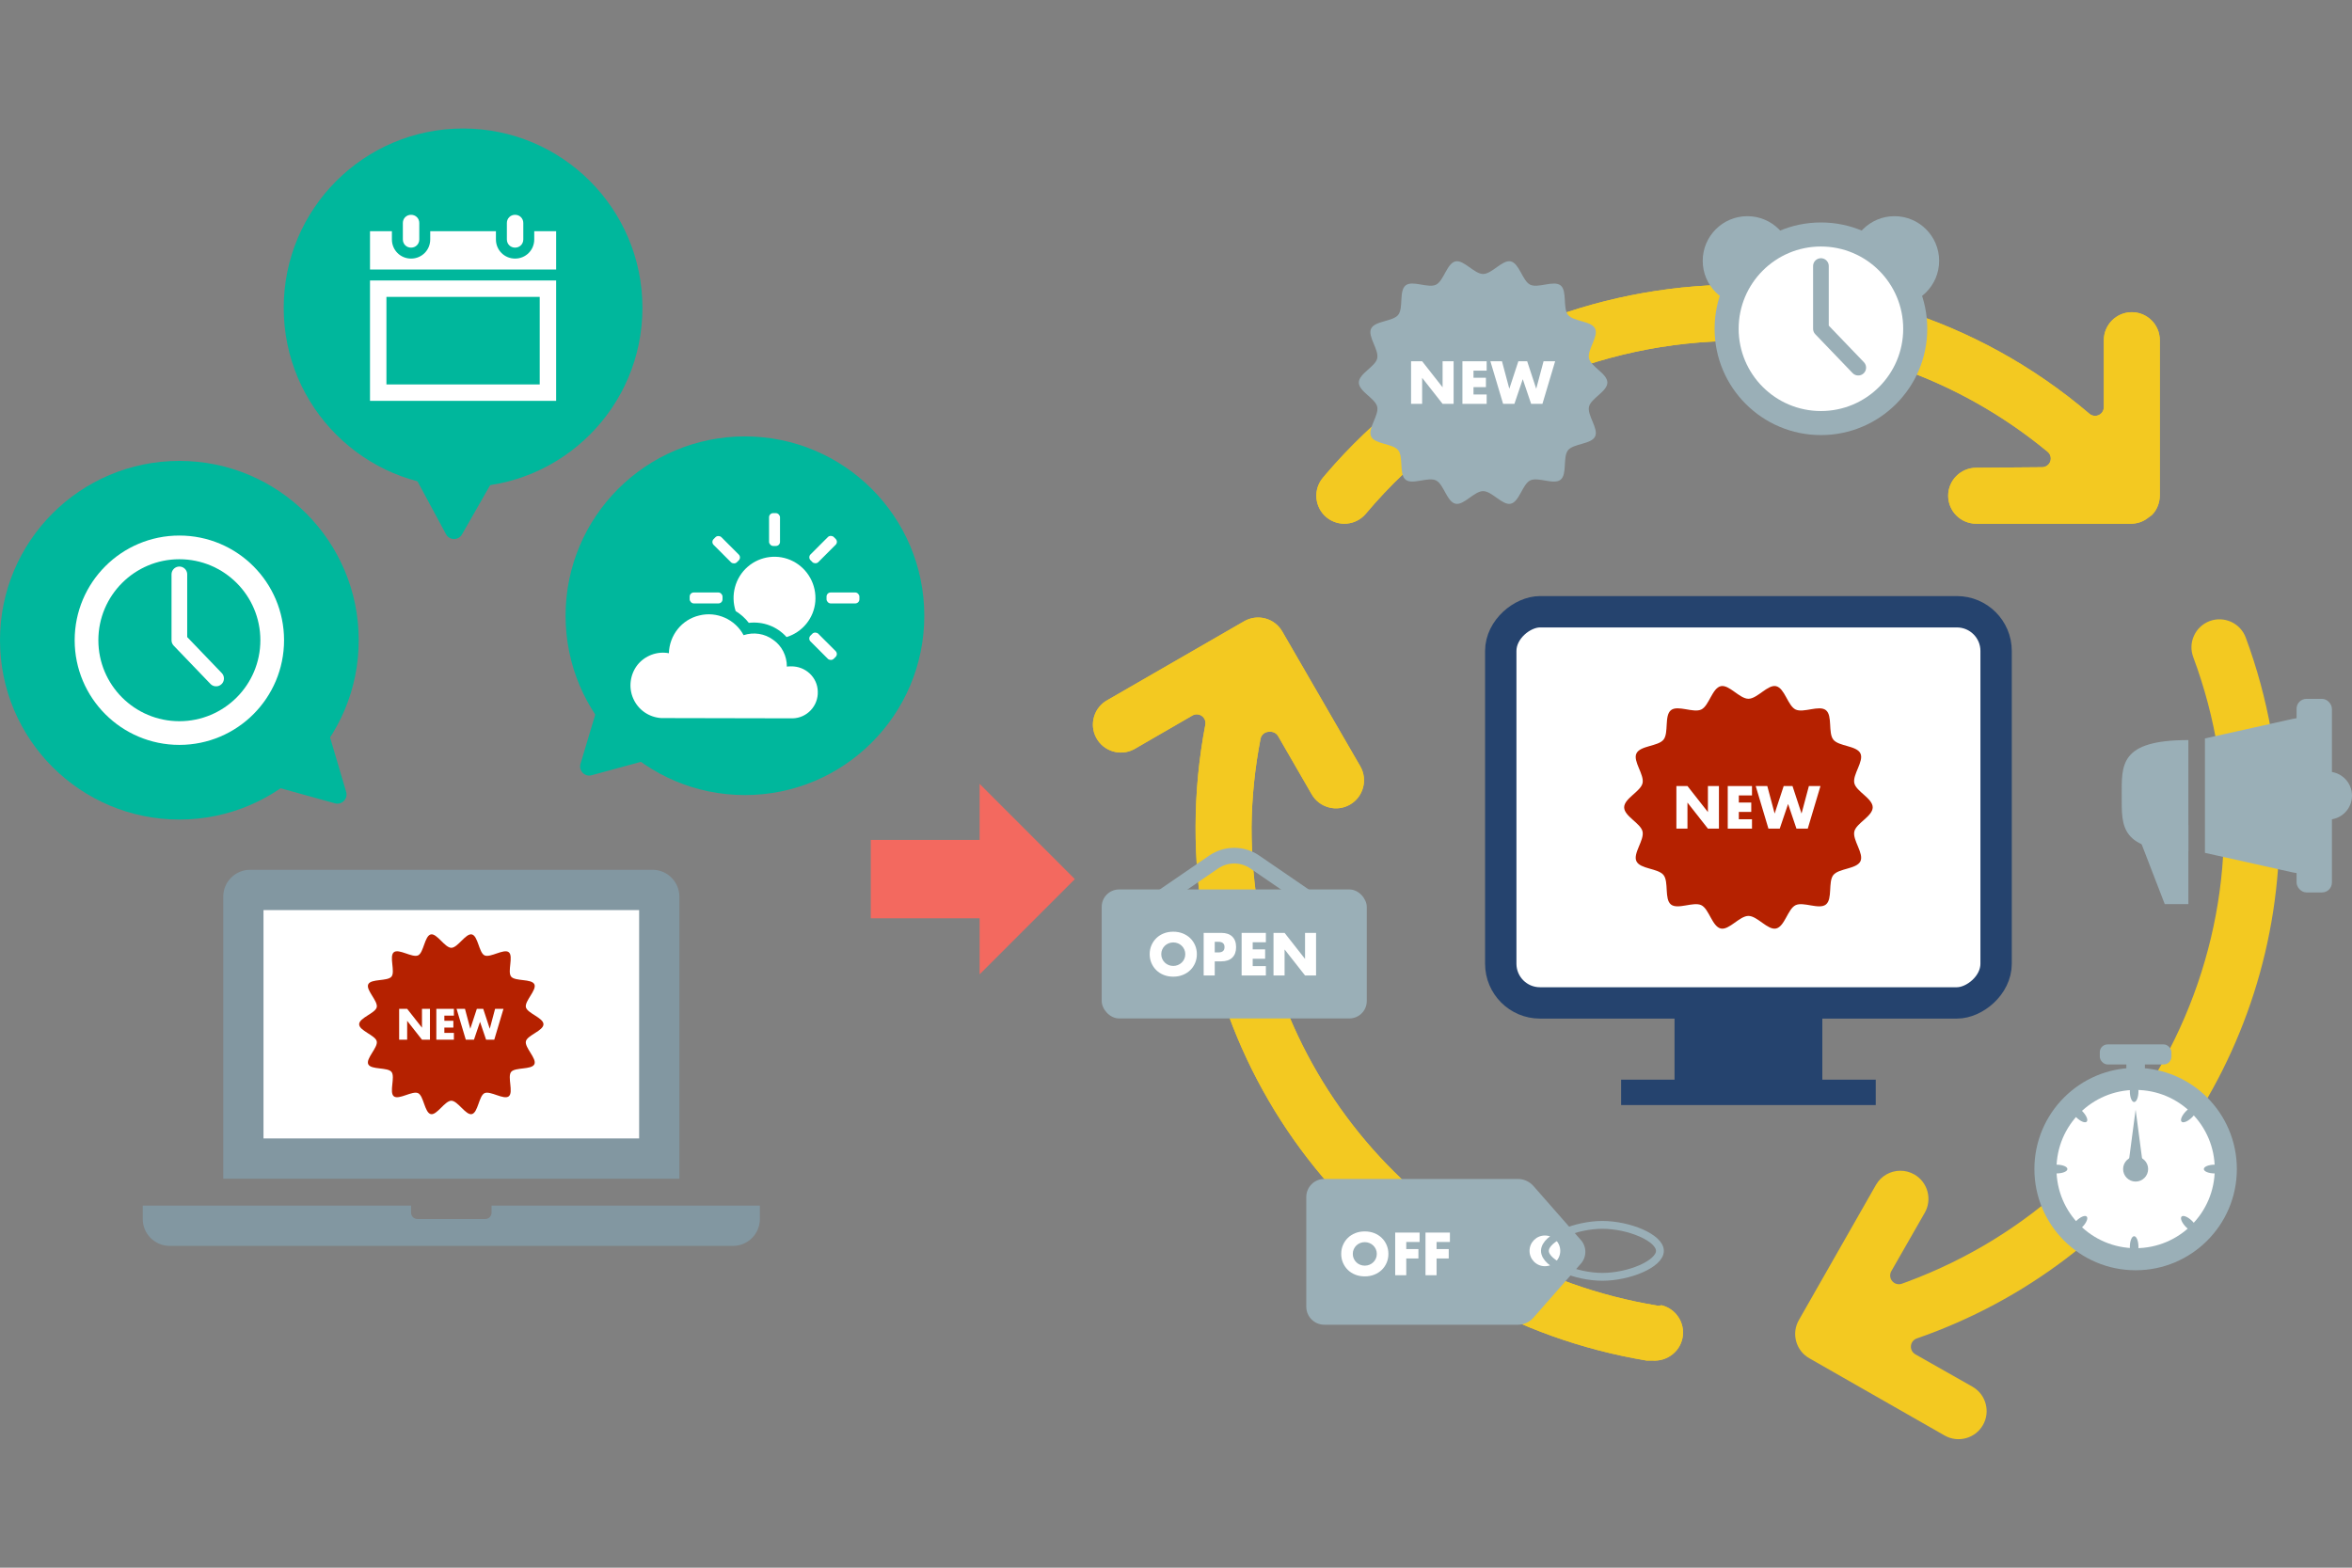 <?xml version="1.0" encoding="UTF-8"?><svg id="a" xmlns="http://www.w3.org/2000/svg" viewBox="0 0 600 400"><rect x="0" y="0" width="600" height="400" fill="#808080" stroke="none"/><defs><style>.b{fill:#00b79c;}.c{fill:#f3c921;}.d,.e{fill:#fff;}.f{fill:#f3695f;}.g{fill:#b52100;}.h{fill:#25436e;}.i{fill:#9aafb7;}.j{fill:#8297a1;}.k{stroke:#fff;}.k,.l,.m,.n,.o{fill:none;}.k,.n,.o{stroke-width:4px;}.k,.o{stroke-linecap:round;stroke-linejoin:round;}.e{stroke:#25436e;stroke-width:8px;}.e,.l,.m,.n{stroke-miterlimit:10;}.l{stroke:#f3695f;stroke-width:20px;}.m{stroke-width:2px;}.m,.n,.o{stroke:#9aafb7;}</style></defs><line class="l" x1="222.139" y1="224.305" x2="253.162" y2="224.305"/><polygon class="f" points="249.905 200.006 249.905 248.602 274.194 224.307 249.905 200.006"/><path class="j" d="m173.312,228.784c0-3.77-3.08-6.855-6.845-6.855H63.796c-3.765,0-6.845,3.085-6.845,6.855v71.974h116.36v-71.974Z"/><rect class="d" x="67.219" y="232.211" width="95.826" height="58.265"/><path class="j" d="m125.399,307.613v1.714c0,1.028-.684,1.714-1.711,1.714h-17.112c-1.027,0-1.711-.685-1.711-1.714v-1.714H36.417v3.427c0,3.77,3.08,6.855,6.845,6.855h143.74c3.765,0,6.845-3.085,6.845-6.855v-3.427h-68.447Z"/><path class="g" d="m138.641,261.344c0,1.646-4.135,2.805-4.485,4.345-.361,1.59,2.853,4.425,2.16,5.859-.703,1.458-4.931.707-5.931,1.959s.663,5.212-.596,6.217-4.736-1.502-6.193-.798c-1.434.692-1.645,4.981-3.234,5.342-1.54.35-3.585-3.415-5.231-3.415s-3.692,3.765-5.232,3.415c-1.59-.361-1.8-4.65-3.234-5.343-1.458-.703-4.941,1.798-6.194.798s.41-4.959-.595-6.217-5.227-.502-5.93-1.959c-.692-1.434,2.522-4.269,2.161-5.859-.35-1.54-4.485-2.699-4.485-4.344s4.135-2.805,4.485-4.345c.361-1.59-2.853-4.425-2.16-5.859.703-1.458,4.931-.707,5.931-1.959s-.663-5.212.596-6.217,4.736,1.502,6.193.798c1.434-.692,1.645-4.981,3.234-5.342,1.54-.35,3.585,3.415,5.231,3.415s3.692-3.765,5.232-3.415c1.59.361,1.8,4.65,3.234,5.343,1.458.703,4.941-1.798,6.194-.798s-.41,4.959.595,6.217,5.227.502,5.93,1.959c.692,1.434-2.522,4.269-2.161,5.859.35,1.54,4.485,2.699,4.485,4.344Z"/><path class="d" d="m101.823,265.279v-7.87h2.045l3.779,4.812v-4.812h2.036v7.87h-2.036l-3.779-4.812v4.812h-2.045Z"/><path class="d" d="m115.788,259.141h-2.432v1.315h2.297v1.733h-2.297v1.357h2.432v1.733h-4.478v-7.87h4.478v1.733Z"/><path class="d" d="m118.617,257.408l1.357,5.083,1.67-5.083h1.628l1.67,5.083,1.357-5.083h2.14l-2.349,7.87h-2.088l-1.545-4.561-1.545,4.561h-2.088l-2.349-7.87h2.14Z"/><polyline class="h" points="413.55 275.482 413.55 281.958 478.506 281.958 478.506 275.482"/><rect class="h" x="427.18" y="258.194" width="37.698" height="22.866"/><rect class="e" x="396.127" y="142.814" width="99.804" height="126.364" rx="10" ry="10" transform="translate(240.033 652.024) rotate(-90)"/><path class="c" d="m423.834,333.036c-.339.116-.704.157-1.081.09-60.134-9.898-103.652-61.305-103.478-122.236.084-7.494.855-15.017,2.287-22.375.203-1.047,1.119-1.8,2.186-1.8h.374c.794,0,1.531.423,1.928,1.113l8.57,14.841c.954,1.655,2.493,2.838,4.34,3.334,1.841.502,3.775.244,5.43-.707,3.412-1.969,4.589-6.349,2.621-9.767l-19.9-34.401c-.951-1.647-2.487-2.827-4.32-3.322-1.844-.49-3.772-.235-5.421.716l-34.653,19.989c-1.771.928-3.015,2.418-3.586,4.239-.568,1.818-.397,3.749.487,5.436,1.821,3.488,6.149,4.842,9.634,3.018.165-.087.339-.18.507-.29l14.426-8.347c.751-.438,1.69-.388,2.403.113.71.504,1.061,1.377.896,2.235-1.635,8.529-2.473,17.273-2.487,25.985-.212,67.802,48.154,125.071,115.023,136.247h1.409c4.079.336,7.575-2.627,7.894-6.567.154-1.905-.446-3.76-1.687-5.216-1.003-1.177-2.325-1.983-3.801-2.328Z"/><path class="c" d="m523.033,117.733c-.313.881-1.145,1.473-2.082,1.481l-16.809.139h-.017c-3.937,0-7.141,3.201-7.141,7.138s3.204,7.135,7.141,7.135h38.492c.412.02.664.023.913.006,1.531-.006,2.85-.409,3.978-1.168l1.429-1.041c1.212-1.171,2.018-3.03,2.035-4.952v-39.677c0-3.937-3.201-7.138-7.138-7.138s-7.141,3.201-7.141,7.138v17.087c0,.87-.504,1.658-1.293,2.021-.791.365-1.716.235-2.377-.325-58.023-49.43-145.458-42.446-194.905,15.554l-.632.754c-1.232,1.461-1.821,3.311-1.658,5.213.162,1.899,1.055,3.624,2.514,4.856,3.012,2.534,7.529,2.154,10.069-.858,24.428-29.09,59.649-44.116,95.094-44.116,27.852,0,55.84,9.274,78.847,28.293.722.597.994,1.58.681,2.461Z"/><path class="c" d="m421.427,347.146h-1.409c-66.868-11.176-115.234-68.445-115.023-136.247.014-8.712.852-17.456,2.487-25.985.165-.858-.186-1.731-.896-2.235-.713-.502-1.652-.551-2.403-.113l-14.426,8.347c-.168.11-.342.203-.507.29-3.485,1.824-7.813.47-9.634-3.018-.884-1.687-1.055-3.618-.487-5.436.571-1.821,1.815-3.311,3.586-4.239l34.653-19.989c1.65-.951,3.578-1.206,5.421-.716,1.832.496,3.369,1.676,4.32,3.322l19.9,34.401c1.969,3.418.791,7.799-2.621,9.767-1.655.951-3.589,1.209-5.43.707-1.847-.496-3.386-1.679-4.34-3.334l-8.57-14.841c-.397-.69-1.134-1.113-1.928-1.113h-.374c-1.067,0-1.983.754-2.186,1.8-1.432,7.358-2.203,14.881-2.287,22.375-.174,60.931,43.345,112.338,103.478,122.236.377.067.742.026,1.081-.09,1.476.345,2.798,1.151,3.801,2.328,1.241,1.455,1.841,3.311,1.687,5.216-.319,3.94-3.815,6.903-7.894,6.567Z"/><path class="c" d="m581.502,210.893c.017-16.519-2.882-32.748-8.616-48.236-1.377-3.688-5.5-5.558-9.19-4.192-1.789.67-3.212,1.995-4.004,3.731-.791,1.734-.861,3.673-.194,5.459,11.55,31.032,10.318,64.7-3.462,94.804-13.78,30.104-38.463,53.042-69.498,64.587l-1.383.502c-.876.313-1.858.043-2.453-.673-.597-.713-.687-1.725-.223-2.534l8.523-14.887c1.969-3.427.783-7.819-2.647-9.787-1.122-.644-2.351-.951-3.56-.951-2.487,0-4.905,1.29-6.227,3.592l-19.665,34.497c-.954,1.661-1.2,3.583-.702,5.424.499,1.838,1.684,3.375,3.337,4.323l34.511,19.705c3.435,1.977,7.825.786,9.796-2.641,1.969-3.424.783-7.816-2.647-9.785l-14.597-8.28c-.76-.432-1.197-1.267-1.119-2.14.081-.87.661-1.615,1.487-1.902,55.599-19.279,92.786-71.768,92.531-130.605v-.012Z"/><path class="c" d="m443.504,86.979c-35.445,0-70.666,15.026-95.094,44.116-2.54,3.012-7.056,3.392-10.069.858-1.458-1.232-2.351-2.957-2.514-4.856-.162-1.902.426-3.751,1.658-5.213l.632-.754c49.447-58,136.882-64.984,194.905-15.554.661.56,1.586.69,2.377.325.789-.362,1.293-1.151,1.293-2.021v-17.087c0-3.937,3.204-7.138,7.141-7.138s7.138,3.201,7.138,7.138v39.677c-.017,1.922-.823,3.78-2.035,4.952l-1.429,1.041c-1.128.76-2.447,1.163-3.978,1.168-.249.017-.502.014-.913-.006h-38.492c-3.937,0-7.141-3.201-7.141-7.135s3.204-7.138,7.141-7.138h.017l16.809-.139c.936-.009,1.768-.6,2.082-1.481.313-.881.041-1.864-.681-2.461-23.007-19.018-50.996-28.293-78.847-28.293Z"/><circle class="i" cx="445.756" cy="66.548" r="11.388"/><circle class="i" cx="483.29" cy="66.548" r="11.388"/><circle class="i" cx="464.523" cy="83.887" r="27.126"/><circle class="d" cx="464.523" cy="83.887" r="20.989"/><path class="o" d="m474.041,93.804c-3.173-3.305-6.345-6.611-9.518-9.916v-16.001"/><path class="i" d="m410.047,97.61c0,2.272-4.205,4.042-4.689,6.168-.499,2.196,2.51,5.611,1.555,7.592-.971,2.013-5.527,1.783-6.908,3.513s-.155,6.127-1.893,7.515-5.733-.792-7.746.18c-1.981.956-2.771,5.449-4.967,5.948-2.126.483-4.782-3.212-7.055-3.212s-4.929,3.695-7.055,3.212c-2.196-.499-2.986-4.993-4.967-5.949-2.013-.971-6.017,1.201-7.747-.18s-.505-5.777-1.893-7.515-5.937-1.499-6.908-3.512c-.956-1.981,2.054-5.396,1.555-7.591-.483-2.126-4.689-3.896-4.689-6.168s4.205-4.042,4.689-6.168c.499-2.196-2.51-5.611-1.555-7.592.971-2.013,5.527-1.783,6.908-3.513s.155-6.127,1.893-7.515,5.733.792,7.746-.18c1.981-.956,2.771-5.449,4.967-5.948,2.126-.483,4.782,3.212,7.055,3.212s4.929-3.695,7.055-3.212c2.196.499,2.986,4.993,4.967,5.949,2.013.971,6.017-1.201,7.747.18s.505,5.777,1.893,7.515,5.937,1.499,6.908,3.512c.956,1.981-2.054,5.396-1.555,7.591.483,2.126,4.689,3.896,4.689,6.168Z"/><path class="d" d="m359.965,103.045v-10.869h2.825l5.218,6.645v-6.645h2.811v10.869h-2.811l-5.218-6.645v6.645h-2.825Z"/><path class="d" d="m379.251,94.569h-3.359v1.816h3.172v2.393h-3.172v1.874h3.359v2.393h-6.184v-10.869h6.184v2.393Z"/><path class="d" d="m383.156,92.176l1.874,7.02,2.307-7.02h2.248l2.307,7.02,1.874-7.02h2.955l-3.244,10.869h-2.883l-2.134-6.299-2.133,6.299h-2.883l-3.244-10.869h2.955Z"/><path class="g" d="m477.732,205.995c0,2.272-4.205,4.042-4.689,6.168-.499,2.196,2.51,5.611,1.555,7.592-.971,2.013-5.527,1.783-6.908,3.513s-.155,6.127-1.893,7.515-5.733-.792-7.746.18c-1.981.956-2.771,5.449-4.967,5.948-2.126.483-4.782-3.212-7.055-3.212s-4.929,3.695-7.055,3.212c-2.196-.499-2.986-4.993-4.967-5.949-2.013-.971-6.017,1.201-7.747-.18s-.505-5.777-1.893-7.515-5.937-1.499-6.908-3.512c-.956-1.981,2.054-5.396,1.555-7.591-.483-2.126-4.689-3.896-4.689-6.168s4.205-4.042,4.689-6.168c.499-2.196-2.51-5.611-1.555-7.592.971-2.013,5.527-1.783,6.908-3.513s.155-6.127,1.893-7.515,5.733.792,7.746-.18c1.981-.956,2.771-5.449,4.967-5.948,2.126-.483,4.782,3.212,7.055,3.212s4.929-3.695,7.055-3.212c2.196.499,2.986,4.993,4.967,5.949,2.013.971,6.017-1.201,7.747.18s.505,5.777,1.893,7.515,5.937,1.499,6.908,3.512c.956,1.981-2.054,5.396-1.555,7.591.483,2.126,4.689,3.896,4.689,6.168Z"/><path class="d" d="m427.651,211.43v-10.869h2.825l5.218,6.645v-6.645h2.811v10.869h-2.811l-5.218-6.645v6.645h-2.825Z"/><path class="d" d="m446.936,202.954h-3.359v1.816h3.172v2.393h-3.172v1.874h3.359v2.393h-6.184v-10.869h6.184v2.393Z"/><path class="d" d="m450.841,200.561l1.874,7.02,2.307-7.02h2.248l2.307,7.02,1.874-7.02h2.955l-3.244,10.869h-2.883l-2.134-6.299-2.133,6.299h-2.883l-3.244-10.869h2.955Z"/><rect class="i" x="281.049" y="226.945" width="67.617" height="32.91" rx="4.434" ry="4.434"/><path class="n" d="m286.366,235.88l23.246-15.931c3.161-2.166,7.328-2.166,10.489,0l23.246,15.931"/><path class="d" d="m293.287,243.462c0-.808.149-1.56.447-2.256.298-.697.711-1.305,1.239-1.824.528-.519,1.16-.925,1.896-1.218s1.545-.439,2.43-.439c.874,0,1.682.146,2.421.439.74.293,1.377.699,1.91,1.218.533.52.949,1.127,1.247,1.824.298.696.447,1.448.447,2.256s-.149,1.56-.447,2.256-.714,1.305-1.247,1.823c-.533.52-1.17.925-1.91,1.218-.739.293-1.547.44-2.421.44-.885,0-1.694-.147-2.43-.44s-1.367-.698-1.896-1.218c-.528-.519-.941-1.127-1.239-1.823s-.447-1.449-.447-2.256Zm2.955,0c0,.433.082.831.245,1.196s.385.683.663.951c.278.27.604.479.973.627.37.149.762.224,1.176.224s.805-.074,1.175-.224c.369-.148.696-.357.979-.627.284-.269.507-.586.671-.951.163-.365.245-.764.245-1.196s-.082-.831-.245-1.196c-.164-.365-.387-.683-.671-.952-.283-.269-.61-.478-.979-.627-.37-.148-.762-.223-1.175-.223s-.806.074-1.176.223c-.369.149-.694.358-.973.627-.278.27-.5.587-.663.952s-.245.764-.245,1.196Z"/><path class="d" d="m309.882,248.896h-2.825v-10.869h4.497c1.221,0,2.155.317,2.805.951.648.635.973,1.528.973,2.682s-.324,2.047-.973,2.681c-.649.635-1.584.951-2.805.951h-1.672v3.604Zm0-5.882h.938c1.038,0,1.557-.451,1.557-1.354s-.519-1.355-1.557-1.355h-.938v2.71Z"/><path class="d" d="m322.925,240.42h-3.359v1.816h3.172v2.393h-3.172v1.874h3.359v2.394h-6.185v-10.869h6.185v2.393Z"/><path class="d" d="m324.875,248.896v-10.869h2.825l5.219,6.646v-6.646h2.811v10.869h-2.811l-5.219-6.646v6.646h-2.825Z"/><path class="i" d="m403.298,316.414l-12.111-13.797c-1.007-1.147-2.46-1.805-3.987-1.805h-49.361c-2.541,0-4.602,2.06-4.602,4.602v27.995c0,2.541,2.06,4.602,4.602,4.602h49.361c1.527,0,2.98-.658,3.987-1.805l12.111-13.797c.727-.829,1.129-1.894,1.129-2.997s-.401-2.168-1.129-2.997Z"/><circle class="d" cx="394.107" cy="319.159" r="3.918"/><path class="d" d="m342.146,319.936c0-.808.149-1.56.447-2.256.298-.697.711-1.305,1.239-1.824.528-.519,1.16-.925,1.896-1.218s1.545-.439,2.43-.439c.874,0,1.682.146,2.421.439.74.293,1.377.699,1.91,1.218.533.52.949,1.127,1.247,1.824.298.696.447,1.448.447,2.256s-.149,1.56-.447,2.256-.714,1.305-1.247,1.823c-.533.52-1.17.925-1.91,1.218-.739.293-1.547.44-2.421.44-.885,0-1.694-.147-2.43-.44s-1.367-.698-1.896-1.218c-.528-.519-.941-1.127-1.239-1.823s-.447-1.449-.447-2.256Zm2.955,0c0,.433.082.831.245,1.196s.385.683.663.951c.278.27.604.479.973.627.37.149.762.224,1.176.224s.805-.074,1.175-.224c.369-.148.696-.357.979-.627.284-.269.507-.586.671-.951.163-.365.245-.764.245-1.196s-.082-.831-.245-1.196c-.164-.365-.387-.683-.671-.952-.283-.269-.61-.478-.979-.627-.37-.148-.762-.223-1.175-.223s-.806.074-1.176.223c-.369.149-.694.358-.973.627-.278.27-.5.587-.663.952s-.245.764-.245,1.196Z"/><path class="d" d="m362.143,316.894h-3.402v1.816h3.1v2.393h-3.1v4.268h-2.825v-10.869h6.228v2.393Z"/><path class="d" d="m369.875,316.894h-3.402v1.816h3.1v2.393h-3.1v4.268h-2.825v-10.869h6.228v2.393Z"/><path class="m" d="m408.781,312.531c6.759,0,14.668,3.287,14.668,6.628s-7.909,6.628-14.668,6.628c-6.759,0-14.668-3.287-14.668-6.628s7.909-6.628,14.668-6.628Z"/><circle class="i" cx="544.802" cy="298.288" r="25.823"/><circle class="d" cx="544.802" cy="298.288" r="20.189"/><circle class="i" cx="544.802" cy="298.288" r="3.193"/><polygon class="i" points="542.802 298.288 544.802 283.131 546.802 298.288 542.802 298.288 542.802 298.288"/><rect class="i" x="542.44" y="270.372" width="4.724" height="6.578"/><rect class="i" x="535.664" y="266.484" width="18.276" height="5.117" rx="1.986" ry="1.986"/><ellipse class="i" cx="524.613" cy="298.288" rx="2.786" ry="1.118"/><ellipse class="i" cx="564.991" cy="298.288" rx="2.786" ry="1.118"/><ellipse class="i" cx="544.425" cy="318.164" rx="1.1" ry="2.74"/><ellipse class="i" cx="544.425" cy="278.448" rx="1.1" ry="2.74"/><ellipse class="i" cx="530.384" cy="312.347" rx="2.74" ry="1.1" transform="translate(-65.517 466.522) rotate(-45)"/><ellipse class="i" cx="558.467" cy="284.264" rx="2.74" ry="1.1" transform="translate(-37.434 478.155) rotate(-45)"/><ellipse class="i" cx="530.384" cy="284.264" rx="1.1" ry="2.74" transform="translate(-45.659 458.297) rotate(-45)"/><ellipse class="i" cx="558.467" cy="312.347" rx="1.1" ry="2.74" transform="translate(-57.292 486.38) rotate(-45)"/><path class="i" d="m558.263,217.189c-17.618,0-17.009-6.348-17.009-14.179s-.609-14.179,17.009-14.179"/><path class="i" d="m584.832,183.437l-22.345,4.977v29.194l22.345,4.977c4.453.992,9.055-1.218,9.055-4.348v-30.452c0-3.13-4.602-5.339-9.055-4.348Z"/><polygon class="i" points="558.263 230.693 552.233 230.693 544.457 210.538 558.263 210.538 558.263 230.693"/><circle class="i" cx="593.887" cy="203.01" r="6.113"/><rect class="i" x="585.863" y="178.313" width="9.012" height="49.394" rx="2.517" ry="2.517"/><circle class="b" cx="190.034" cy="157.107" r="45.756"/><rect class="d" x="196.189" y="130.928" width="2.793" height="8.377" rx="1.045" ry="1.045"/><rect class="d" x="205.786" y="138.831" width="8.378" height="2.793" rx="1.045" ry="1.045" transform="translate(-37.66 189.524) rotate(-44.995)"/><rect class="d" x="210.853" y="151.173" width="8.38" height="2.792" rx="1.045" ry="1.045"/><rect class="d" x="208.565" y="160.705" width="2.793" height="8.378" rx="1.045" ry="1.045" transform="translate(-55.106 196.725) rotate(-44.992)"/><rect class="d" x="175.939" y="151.173" width="8.379" height="2.792" rx="1.045" ry="1.045"/><rect class="d" x="183.855" y="136.073" width="2.793" height="8.378" rx="1.045" ry="1.045" transform="translate(-44.926 172.043) rotate(-44.992)"/><path class="d" d="m201.775,170.022c-.349,0-.698,0-1.047.07v-.07c0-2.653-1.257-5.236-3.491-6.772-2.165-1.606-4.958-2.024-7.542-1.187-2.165-4.049-6.843-6.143-11.312-5.026-4.469,1.047-7.611,5.026-7.751,9.634-2.933-.558-6.075.558-8.03,3.002-1.886,2.443-2.305,5.794-1.048,8.587,1.257,2.862,3.981,4.747,7.123,4.957l33.518.07c3.631-.07,6.564-3.141,6.424-6.841-.07-3.63-3.142-6.492-6.843-6.422Z"/><path class="d" d="m187.67,155.92c1.257.768,2.444,1.815,3.352,3.002,3.631-.419,7.192.908,9.636,3.63,4.05-1.257,6.983-4.817,7.332-9.075.349-4.258-1.885-8.307-5.656-10.262-3.771-1.955-8.379-1.396-11.592,1.396-3.212,2.792-4.399,7.26-3.072,11.309Z"/><path class="b" d="m153.234,177.698c-1.716,5.729-3.431,11.458-5.146,17.187-.525,1.753,1.082,3.4,2.847,2.919,5.622-1.533,11.244-3.066,16.866-4.599"/><circle class="b" cx="118.131" cy="78.544" r="45.756"/><path class="d" d="m104.864,63.185c1.187,0,2.095-.908,2.095-2.094v-4.189c0-1.187-.908-2.094-2.095-2.094s-2.095.908-2.095,2.094v4.189c0,1.187.908,2.094,2.095,2.094Z"/><rect class="d" x="94.389" y="71.563" width="47.484" height="30.716"/><rect class="b" x="98.579" y="75.751" width="39.104" height="22.339"/><path class="d" d="m131.399,63.185c1.187,0,2.095-.908,2.095-2.094v-4.189c0-1.187-.908-2.094-2.095-2.094s-2.095.908-2.095,2.094v4.189c0,1.187.908,2.094,2.095,2.094Z"/><path class="d" d="m136.287,58.997v2.094c0,2.723-2.165,4.887-4.888,4.887s-4.888-2.164-4.888-4.887v-2.094h-16.759v2.094c0,2.723-2.165,4.887-4.888,4.887s-4.888-2.164-4.888-4.887v-2.094h-5.586v9.773h47.484v-9.773h-5.586Z"/><path class="b" d="m105.263,120.516c2.838,5.264,5.676,10.528,8.514,15.792.868,1.611,3.169,1.639,4.077.05,2.891-5.059,5.783-10.119,8.674-15.178"/><circle class="b" cx="45.756" cy="163.354" r="45.756"/><circle class="d" cx="45.756" cy="163.354" r="26.707"/><circle class="b" cx="45.756" cy="163.354" r="20.664"/><path class="k" d="m55.127,173.117c-3.124-3.254-6.247-6.509-9.371-9.763v-16.799"/><path class="b" d="m68.156,200.18c5.763,1.596,11.527,3.192,17.29,4.789,1.764.488,3.377-1.152,2.859-2.907-1.649-5.589-3.299-11.178-4.948-16.767"/></svg>